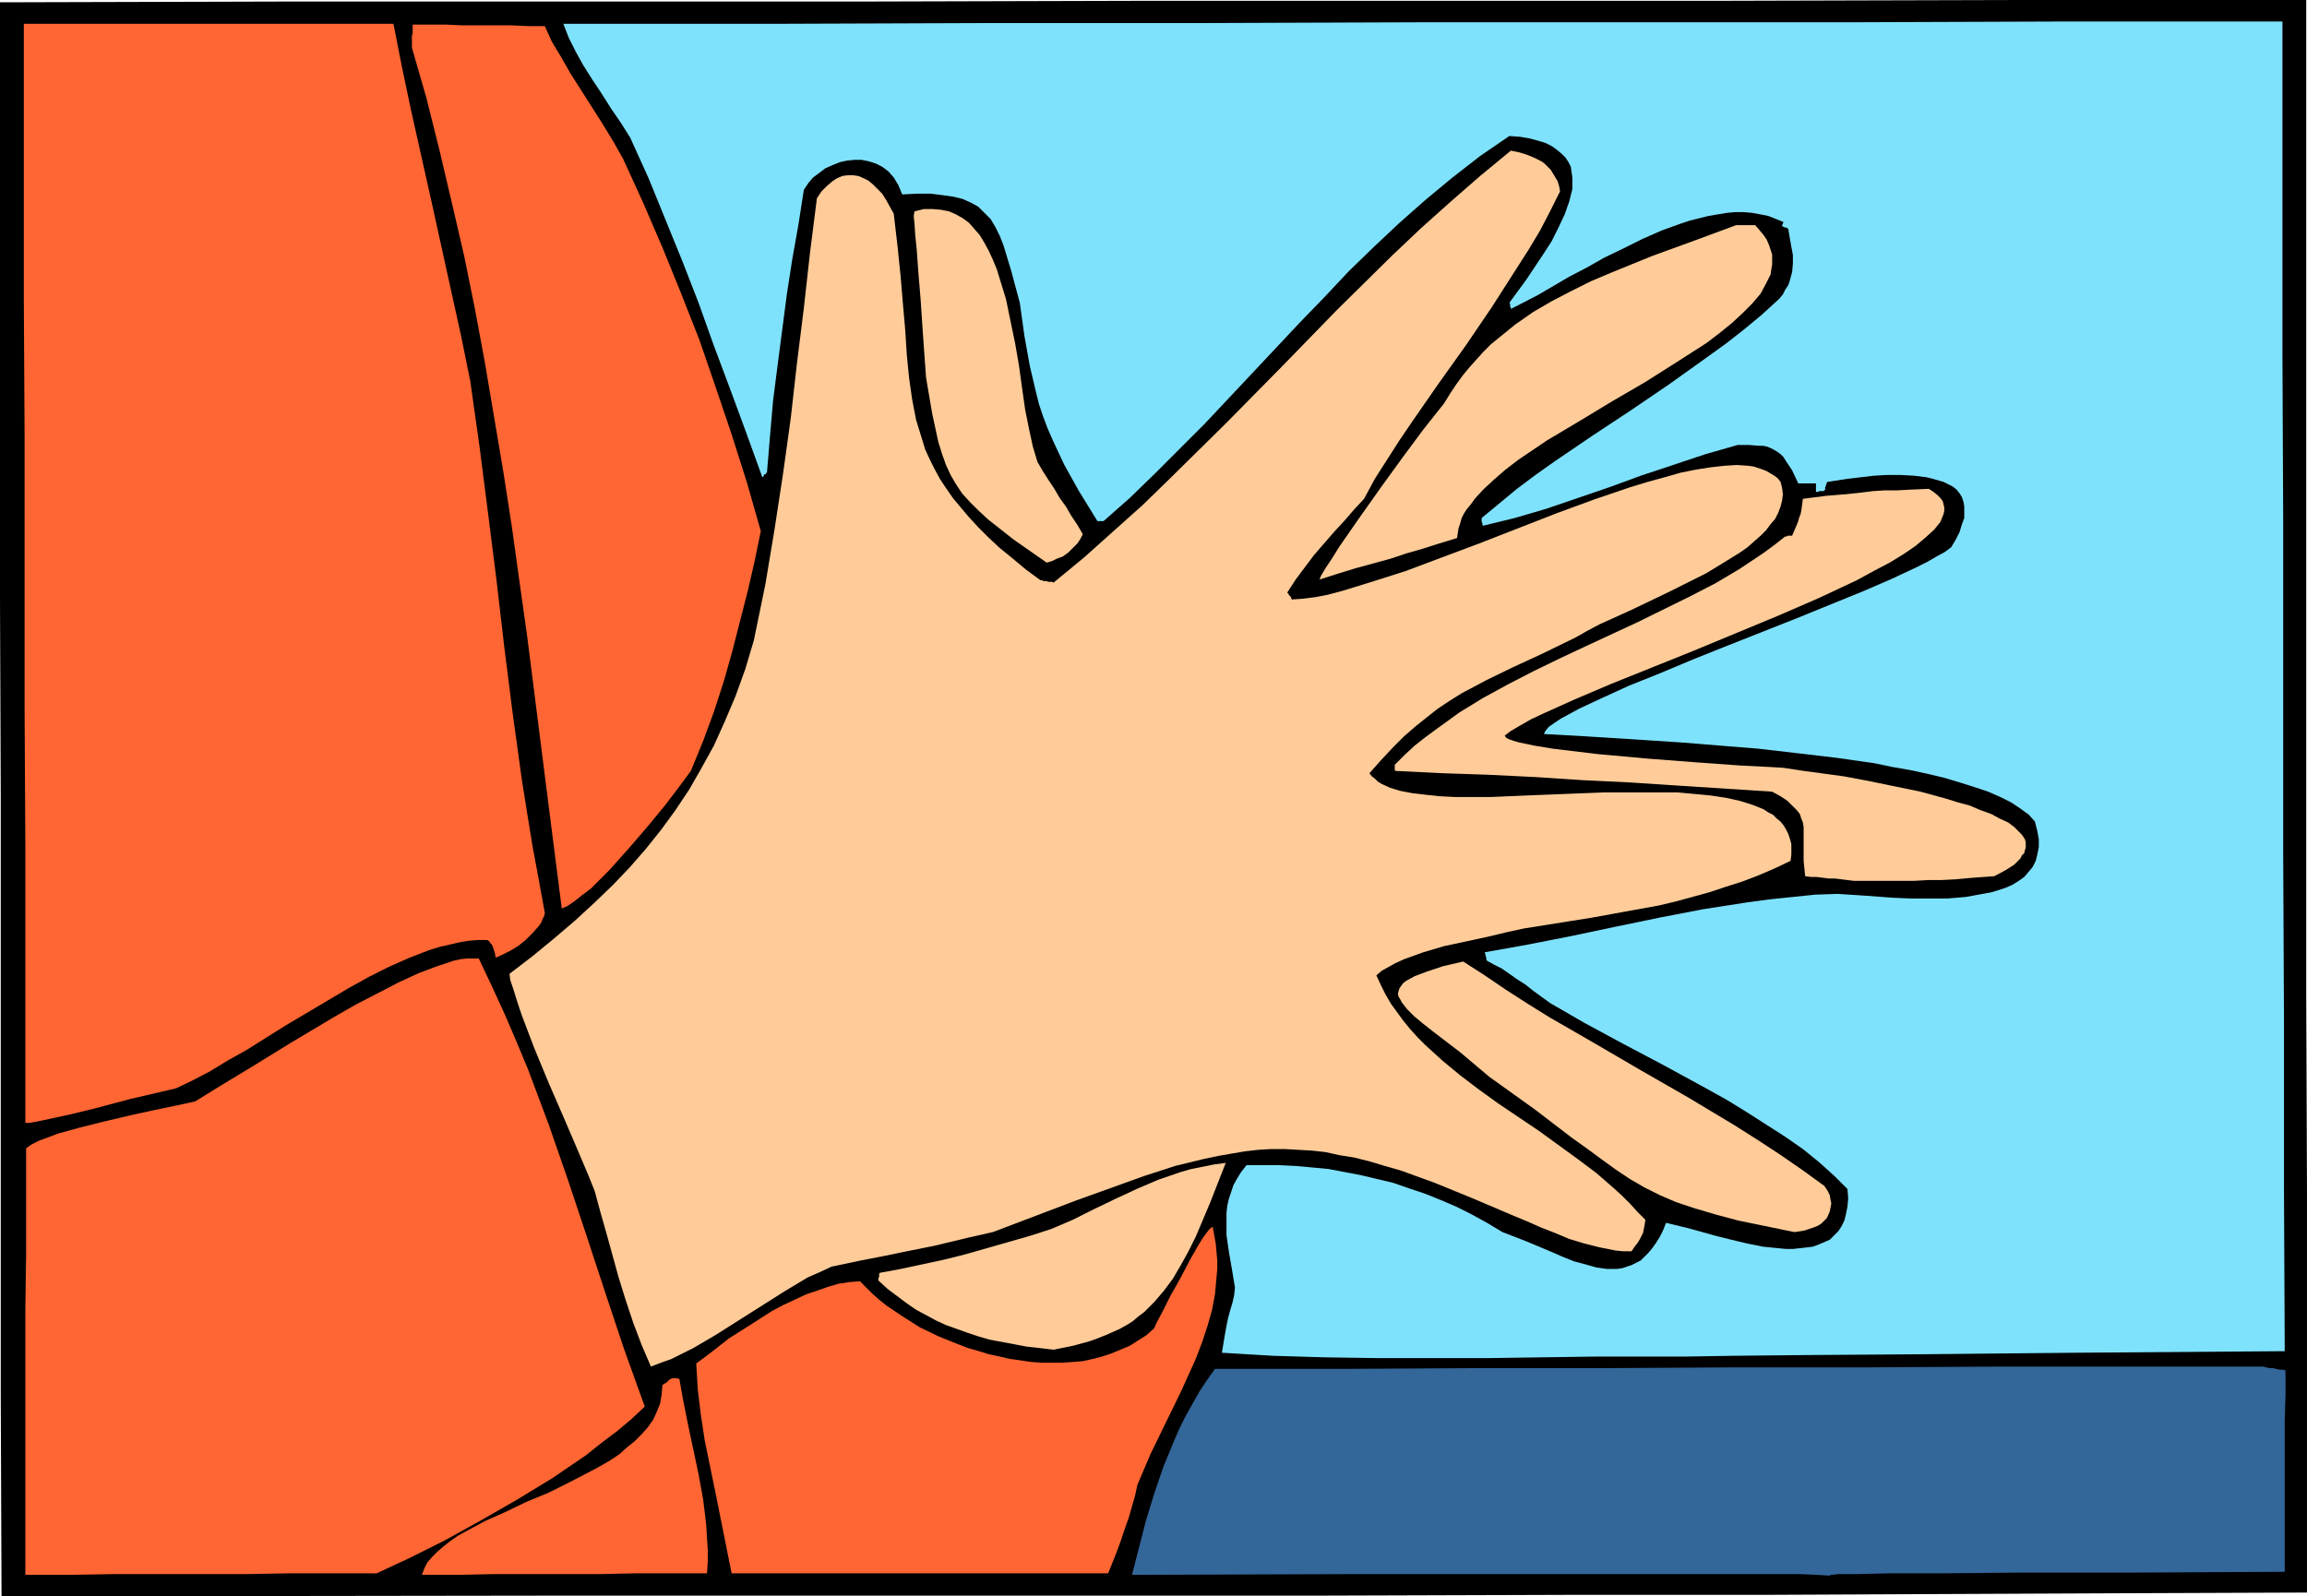 <svg xmlns="http://www.w3.org/2000/svg" fill-rule="evenodd" height="6.921in" preserveAspectRatio="none" stroke-linecap="round" viewBox="0 0 3002 2077" width="9.999in"><style>.pen1{stroke:none}.brush3{fill:#f63}.brush4{fill:#fc9}</style><path class="pen1" style="fill:#000" d="m2 2077-1-259v-779L0 780V3l375-1h750l375-1h751l375-1h375v1295l1 259v518l-262 1-224 1-221 1h-254l-320 1H736l-734 1z"/><path class="pen1" style="fill:#369" d="m2380 2050-15-1-23-1h-584l-285 1 9-35 9-35 11-36 12-35 7-17 7-17 7-16 8-16 9-16 9-16 10-15 10-14h170l170-1h170l170-1h170l170-1h344l4 1 4 1h4l5 1 4 1h4l4 1v32l-1 33v197l-194 1h-145l-105 1h-70l-43 1h-23l-10 1-3 1z"/><path class="pen1 brush3" d="M33 2049v-347l1-70v-138l7-5 10-5 11-4 13-5 29-8 32-8 34-8 32-7 29-6 23-5 29-18 43-26 52-32 57-34 28-16 29-15 27-14 26-12 24-9 21-7 9-2 9-1h15l17 36 17 37 15 35 15 36 27 72 25 72 24 72 24 73 25 75 27 75-17 16-19 16-20 15-20 16-22 15-22 15-23 14-23 14-47 27-47 26-46 23-43 20H376l-57 1H147l-57 1H33z"/><path class="pen1 brush3" d="m549 2049 3-8 4-8 6-7 7-7 8-7 9-7 10-7 11-6 24-13 27-12 27-13 29-12 28-14 27-14 13-7 12-7 12-8 10-9 10-8 9-9 8-9 7-10 5-11 4-10 2-12 1-12 3-2 2-1 2-2 2-2 2-1 3-1h3l5 1 5 28 6 30 7 33 7 33 6 33 4 33 1 17 1 16v15l-1 15h-93l-46 1H642l-46 1h-47zm403-2-7-35-7-35-7-35-7-34-7-34-5-33-4-33-2-34 20-15 23-18 27-17 28-18 15-8 15-7 15-7 15-5 14-5 14-4 14-2 13-1 8 8 8 8 9 8 10 8 21 14 22 14 25 12 25 10 13 5 14 4 13 4 14 3 13 3 14 2 14 2 13 1h27l14-1 13-1 13-3 12-3 12-4 12-5 12-5 11-7 11-7 10-9 3-7 8-15 10-20 13-23 12-23 12-21 5-8 5-7 4-5 4-3 2 11 2 11 1 11 1 11v11l-1 11-1 11-1 11-4 21-6 21-7 21-8 21-19 42-20 41-20 41-17 40-3 14-4 14-4 14-5 14-5 15-5 14-6 15-6 15H952z"/><path class="pen1 brush4" d="m847 1778-12-28-11-29-10-30-9-29-8-29-8-29-8-28-7-26-8-20-14-33-18-42-20-46-19-46-16-42-6-18-5-16-4-12-1-8 30-23 28-23 27-23 25-23 24-23 22-23 21-24 20-25 19-26 18-27 16-28 16-29 14-31 14-33 13-36 11-37 15-73 12-72 11-72 10-72 8-71 9-72 8-72 9-71 6-9 7-7 7-6 6-4 7-3 7-1h7l7 1 7 3 6 3 6 5 6 6 6 6 5 8 5 9 5 9 5 43 4 39 3 36 3 34 2 32 3 30 4 28 5 26 4 13 4 13 4 13 6 13 6 12 7 13 8 12 9 13 10 12 11 13 12 13 13 13 15 14 16 13 18 15 19 14h2l2 1h4l2 1h5l2 1 40-33 38-34 38-34 37-36 72-71 72-73 71-73 73-72 37-35 38-34 39-34 40-33 10 2 10 3 10 4 10 5 4 3 4 4 4 4 3 5 3 5 3 5 2 7 1 6-13 26-13 25-15 25-16 25-32 50-34 50-35 49-34 49-17 25-16 25-16 25-14 26-13 14-13 15-13 14-13 15-13 15-12 16-12 16-11 17 1 1 1 1v1l1 1 1 1 1 1v1l1 2 14-1 16-2 16-3 19-5 39-12 44-14 96-36 100-39 49-18 47-16 23-7 22-6 21-6 20-4 19-3 18-2 16-1 15 1 7 1 6 2 6 2 5 2 5 3 5 3 4 3 4 5 2 8 1 8-1 8-2 8-3 8-4 8-6 7-6 8-7 7-8 7-9 8-10 7-21 13-23 14-48 24-48 23-22 10-20 9-17 9-14 8-43 21-39 18-35 17-32 17-16 10-15 10-14 11-15 12-15 13-14 14-15 16-16 18 3 4 4 3 4 4 5 3 11 5 13 4 16 3 17 2 19 2 20 1h45l47-2 50-2 51-2h96l22 2 21 2 20 3 18 4 16 5 15 6 6 4 6 3 5 5 5 4 4 5 3 5 3 6 2 6 2 7v14l-1 8-21 10-21 9-21 8-22 7-21 7-22 6-22 6-21 5-44 8-44 8-44 7-44 7-23 5-25 6-28 6-28 6-27 8-25 9-11 5-9 5-9 5-7 6 6 13 6 12 7 12 8 11 8 11 9 11 10 11 10 10 22 20 23 19 25 19 25 18 52 35 51 37 24 18 23 20 11 10 10 10 10 11 10 10-1 7-1 5-1 5-2 4-2 4-3 5-4 5-4 6h-11l-10-1-10-2-10-2-20-5-20-6-19-8-18-7-18-8-17-7-54-23-49-20-22-8-22-8-21-6-20-6-20-5-19-3-18-4-18-2-18-1-17-1h-18l-17 1-17 2-18 3-17 3-19 4-37 9-40 13-89 32-108 41-31 7-25 6-21 5-20 4-20 4-24 5-31 6-38 8-15 7-16 7-15 9-15 9-30 19-30 19-30 19-29 17-14 7-14 7-14 5-13 5z"/><path class="pen1" style="fill:#7fe2fc" d="M2145 1765h-70l-70 1-71 1h-140l-69-1-68-2-67-4 2-12 2-12 2-11 2-10 3-11 3-10 2-9 1-10-4-24-4-23-3-21v-29l1-9 2-9 3-9 3-9 5-9 5-8 7-9h43l21 1 22 2 21 2 21 4 21 4 21 5 21 5 20 7 21 7 20 8 21 9 20 10 20 11 20 12 31 12 31 13 16 7 15 6 15 4 14 4 14 2h13l7-1 6-2 6-2 6-3 6-3 5-5 5-5 5-6 5-7 5-8 4-8 4-10 29 7 36 10 20 5 21 5 20 4 20 2 10 1h9l9-1 9-1 8-1 8-3 7-3 7-3 5-5 6-6 4-6 4-8 2-8 2-10 1-11-1-12-17-17-20-18-21-17-23-16-25-16-25-16-26-16-27-15-55-30-53-28-50-27-45-26-11-8-11-8-10-8-11-7-10-7-10-7-10-5-9-5-1-2v-3l-1-1v-3l-1-1v-1l56-10 56-11 57-12 58-12 57-11 58-9 30-4 29-3 29-3 29-1 31 2 41 3 23 1h48l24-2 11-2 11-2 11-2 10-3 9-3 9-4 8-5 7-5 6-7 5-6 4-8 2-8 2-10v-10l-2-11-3-12-8-9-11-8-12-8-14-7-16-7-18-6-19-6-20-6-21-5-23-5-23-4-24-5-49-7-51-6-52-6-50-4-49-4-46-3-79-5-54-3 2-4 4-5 7-5 9-6 24-13 30-14 35-16 40-16 43-18 45-18 91-36 86-35 37-16 32-15 14-7 12-7 11-6 8-6 6-10 5-10 3-10 3-8v-15l-1-6-2-6-3-5-4-5-5-4-6-3-6-3-7-2-7-2-8-2-16-2-18-1h-18l-17 1-34 4-26 4-1 1v1l-1 2v1l-1 2v3l-1 1-1 1h-6l-1 1h-3v-11h-23l-8-17-8-12-3-5-4-4-4-3-5-3-4-2-5-2-5-1h-5l-13-1h-15l-42 12-42 14-42 14-41 15-41 14-41 14-41 12-41 10-1-1v-2l-1-2v-5l23-19 23-19 24-18 24-17 50-34 50-33 50-34 49-35 25-18 23-18 23-19 23-21 5-6 3-6 4-6 2-6 3-11 1-11v-11l-2-11-2-11-2-12-1-1-2-1h-2l-1-1h-1l-1-1h-1 1v-2h1v-2l1-1-10-4-10-4-10-2-11-2-11-1h-11l-11 1-12 2-12 2-12 3-12 3-12 4-25 9-25 11-24 12-25 12-23 13-23 12-41 24-35 18v-2l-1-1v-4l-1-1 22-30 22-33 11-17 9-18 8-17 6-17 2-8 2-8v-15l-1-7-1-7-3-6-4-6-5-5-6-5-7-5-8-4-10-3-11-3-12-2-14-1-38 26-36 28-35 29-34 30-33 31-33 32-31 33-32 33-62 66-63 67-32 32-32 32-33 32-34 30h-8l-24-39-19-34-8-17-7-15-7-16-6-16-5-15-4-16-4-17-4-17-7-39-6-43-11-41-10-33-5-13-6-12-6-10-8-8-8-8-9-5-11-5-12-3-14-2-16-2h-17l-20 1-5-12-6-10-7-8-8-6-8-4-9-3-10-2h-9l-10 1-9 2-10 4-9 4-8 6-8 6-6 7-6 9-7 45-8 45-7 45-6 46-6 46-6 47-4 46-4 48h-1v1l-1 1h-1l-1 1v1l-1 1-1 1-21-58-21-57-21-56-20-56-21-54-22-54-22-54-24-53-12-19-13-19-12-19-12-18-12-19-10-18-9-18-7-18h279l280-1h279l280-1h559l280-1h280v432l1 217v432l1 216v217l1 216-270 2-203 2-146 1-99 1-61 1h-49z"/><path class="pen1 brush4" d="m1371 1756-35-4-32-6-16-3-14-4-15-5-14-5-14-5-13-6-13-7-13-7-13-9-12-9-12-9-12-11v-3l1-2v-4l1-1 27-5 28-6 28-6 28-7 28-8 28-8 28-8 28-9 28-12 28-14 27-13 28-13 28-12 29-10 14-4 15-3 15-3 15-2-20 51-19 45-10 20-10 18-10 17-12 16-12 14-13 13-8 6-7 6-8 5-9 5-9 4-9 4-10 4-11 4-22 6-25 5zm964-153-39-8-34-7-30-8-27-8-24-8-21-9-20-10-19-11-18-12-18-13-19-14-21-15-47-36-60-43-38-32-34-26-14-11-12-10-9-9-7-9-2-4-2-3-1-4 1-4 1-3 2-3 3-4 4-3 11-6 16-6 21-7 26-6 28 18 28 19 28 18 29 18 59 34 60 35 61 35 60 36 30 19 29 19 29 20 29 21 4 6 3 6 1 6 1 5-1 5-1 5-2 5-2 4-3 3-4 4-5 3-5 2-6 2-6 2-6 1-7 1z"/><path class="pen1 brush3" d="M33 1461v-358l-1-179V567l-1-178V31h481l11 56 12 57 13 58 13 58 13 59 13 59 13 59 12 59 12 85 11 86 11 87 10 86 11 87 12 87 7 44 7 43 8 43 8 44-1 4-2 4-2 5-3 4-8 9-9 9-10 8-10 6-10 5-9 4-1-6-1-3-1-3-1-3-1-2-2-2-1-2-3-2h-12l-12 1-12 2-13 3-13 3-13 4-13 5-13 5-27 12-26 13-27 15-27 16-54 32-51 32-25 14-23 14-23 12-21 10-60 14-45 12-33 8-23 5-14 3-10 2-6 1h-5z"/><path class="pen1 brush3" d="m731 1182-18-141-18-142-9-71-10-71-10-72-11-71-12-71-12-71-13-70-14-69-16-69-16-68-17-68-19-66V47l1-4V32h43l22 1h64l22 1h21l9 20 12 20 12 21 14 22 14 22 14 22 14 23 13 23 26 57 25 58 24 59 24 61 21 61 21 62 20 63 18 63-8 39-9 39-10 39-10 39-11 39-13 40-14 38-16 39-14 19-19 25-23 28-25 29-25 28-24 24-12 9-10 8-9 6-7 3z"/><path class="pen1 brush4" d="m2412 1146-8-1-8-1-8-1h-8l-8-1-8-1h-7l-8-1-2-20v-44l-1-6-2-5-2-6-4-5-6-6-6-6-9-6-11-6-62-4-62-4-61-4-62-3-61-4-61-3-60-2-61-3-1-1v-7l13-13 13-12 14-11 15-11 29-21 31-19 33-18 33-17 33-16 34-16 69-32 67-33 33-17 32-19 15-10 15-10 15-11 14-11h2l1-1h6l3-7 3-7 2-5 1-4 2-5 1-5 1-7 1-8 31-4 25-2 19-2 16-2 15-1h16l19-1 23-1 6 4 5 4 4 4 3 4 1 4 1 4v5l-1 4-2 5-2 5-4 5-4 5-11 10-13 11-16 11-18 11-21 11-22 12-49 23-53 23-111 46-107 43-47 20-40 18-17 8-14 8-12 7-8 6 2 3 4 2 6 2 7 2 19 4 24 4 58 7 66 6 65 5 56 4 40 2 16 1 26 4 52 7 32 6 34 7 34 7 33 9 16 5 15 4 14 6 14 5 11 6 11 5 8 6 7 7 3 3 2 3 2 3 1 4v7l-1 3-1 4-3 3-2 4-4 4-4 4-11 7-15 8-28 2-22 2-19 1h-17l-18 1h-79zm-695-392 2-5 6-10 8-12 10-16 25-36 29-41 29-40 26-35 19-24 8-10 8-13 8-12 8-11 9-11 9-10 9-10 10-10 11-9 21-17 23-16 24-14 25-13 26-13 26-11 27-11 27-11 55-20 54-20h25l6 7 5 6 4 6 3 7 2 6 2 6v13l-1 6-1 7-3 6-3 6-7 13-11 13-12 12-14 13-16 13-17 13-39 25-41 26-43 25-43 26-42 25-37 25-17 13-15 13-14 13-11 12-5 7-5 6-4 6-3 6-2 7-2 6-1 6-1 7-23 7-22 7-21 6-21 7-22 6-22 6-23 7-25 8zm-355-22-43-30-33-26-13-12-11-11-10-11-8-12-7-12-6-13-5-14-5-16-8-37-8-47-4-56-3-45-3-36-2-28-2-20-1-15-1-10 1-6 12-3h12l11 1 10 2 9 4 9 5 8 6 7 8 7 8 6 10 6 11 5 11 5 12 4 13 4 13 4 13 6 29 6 29 5 29 4 29 4 28 5 25 5 23 6 20 7 12 7 11 8 12 7 12 8 11 7 12 8 12 7 12-3 6-4 6-6 6-6 6-7 5-8 3-6 3-7 2z"/></svg>
